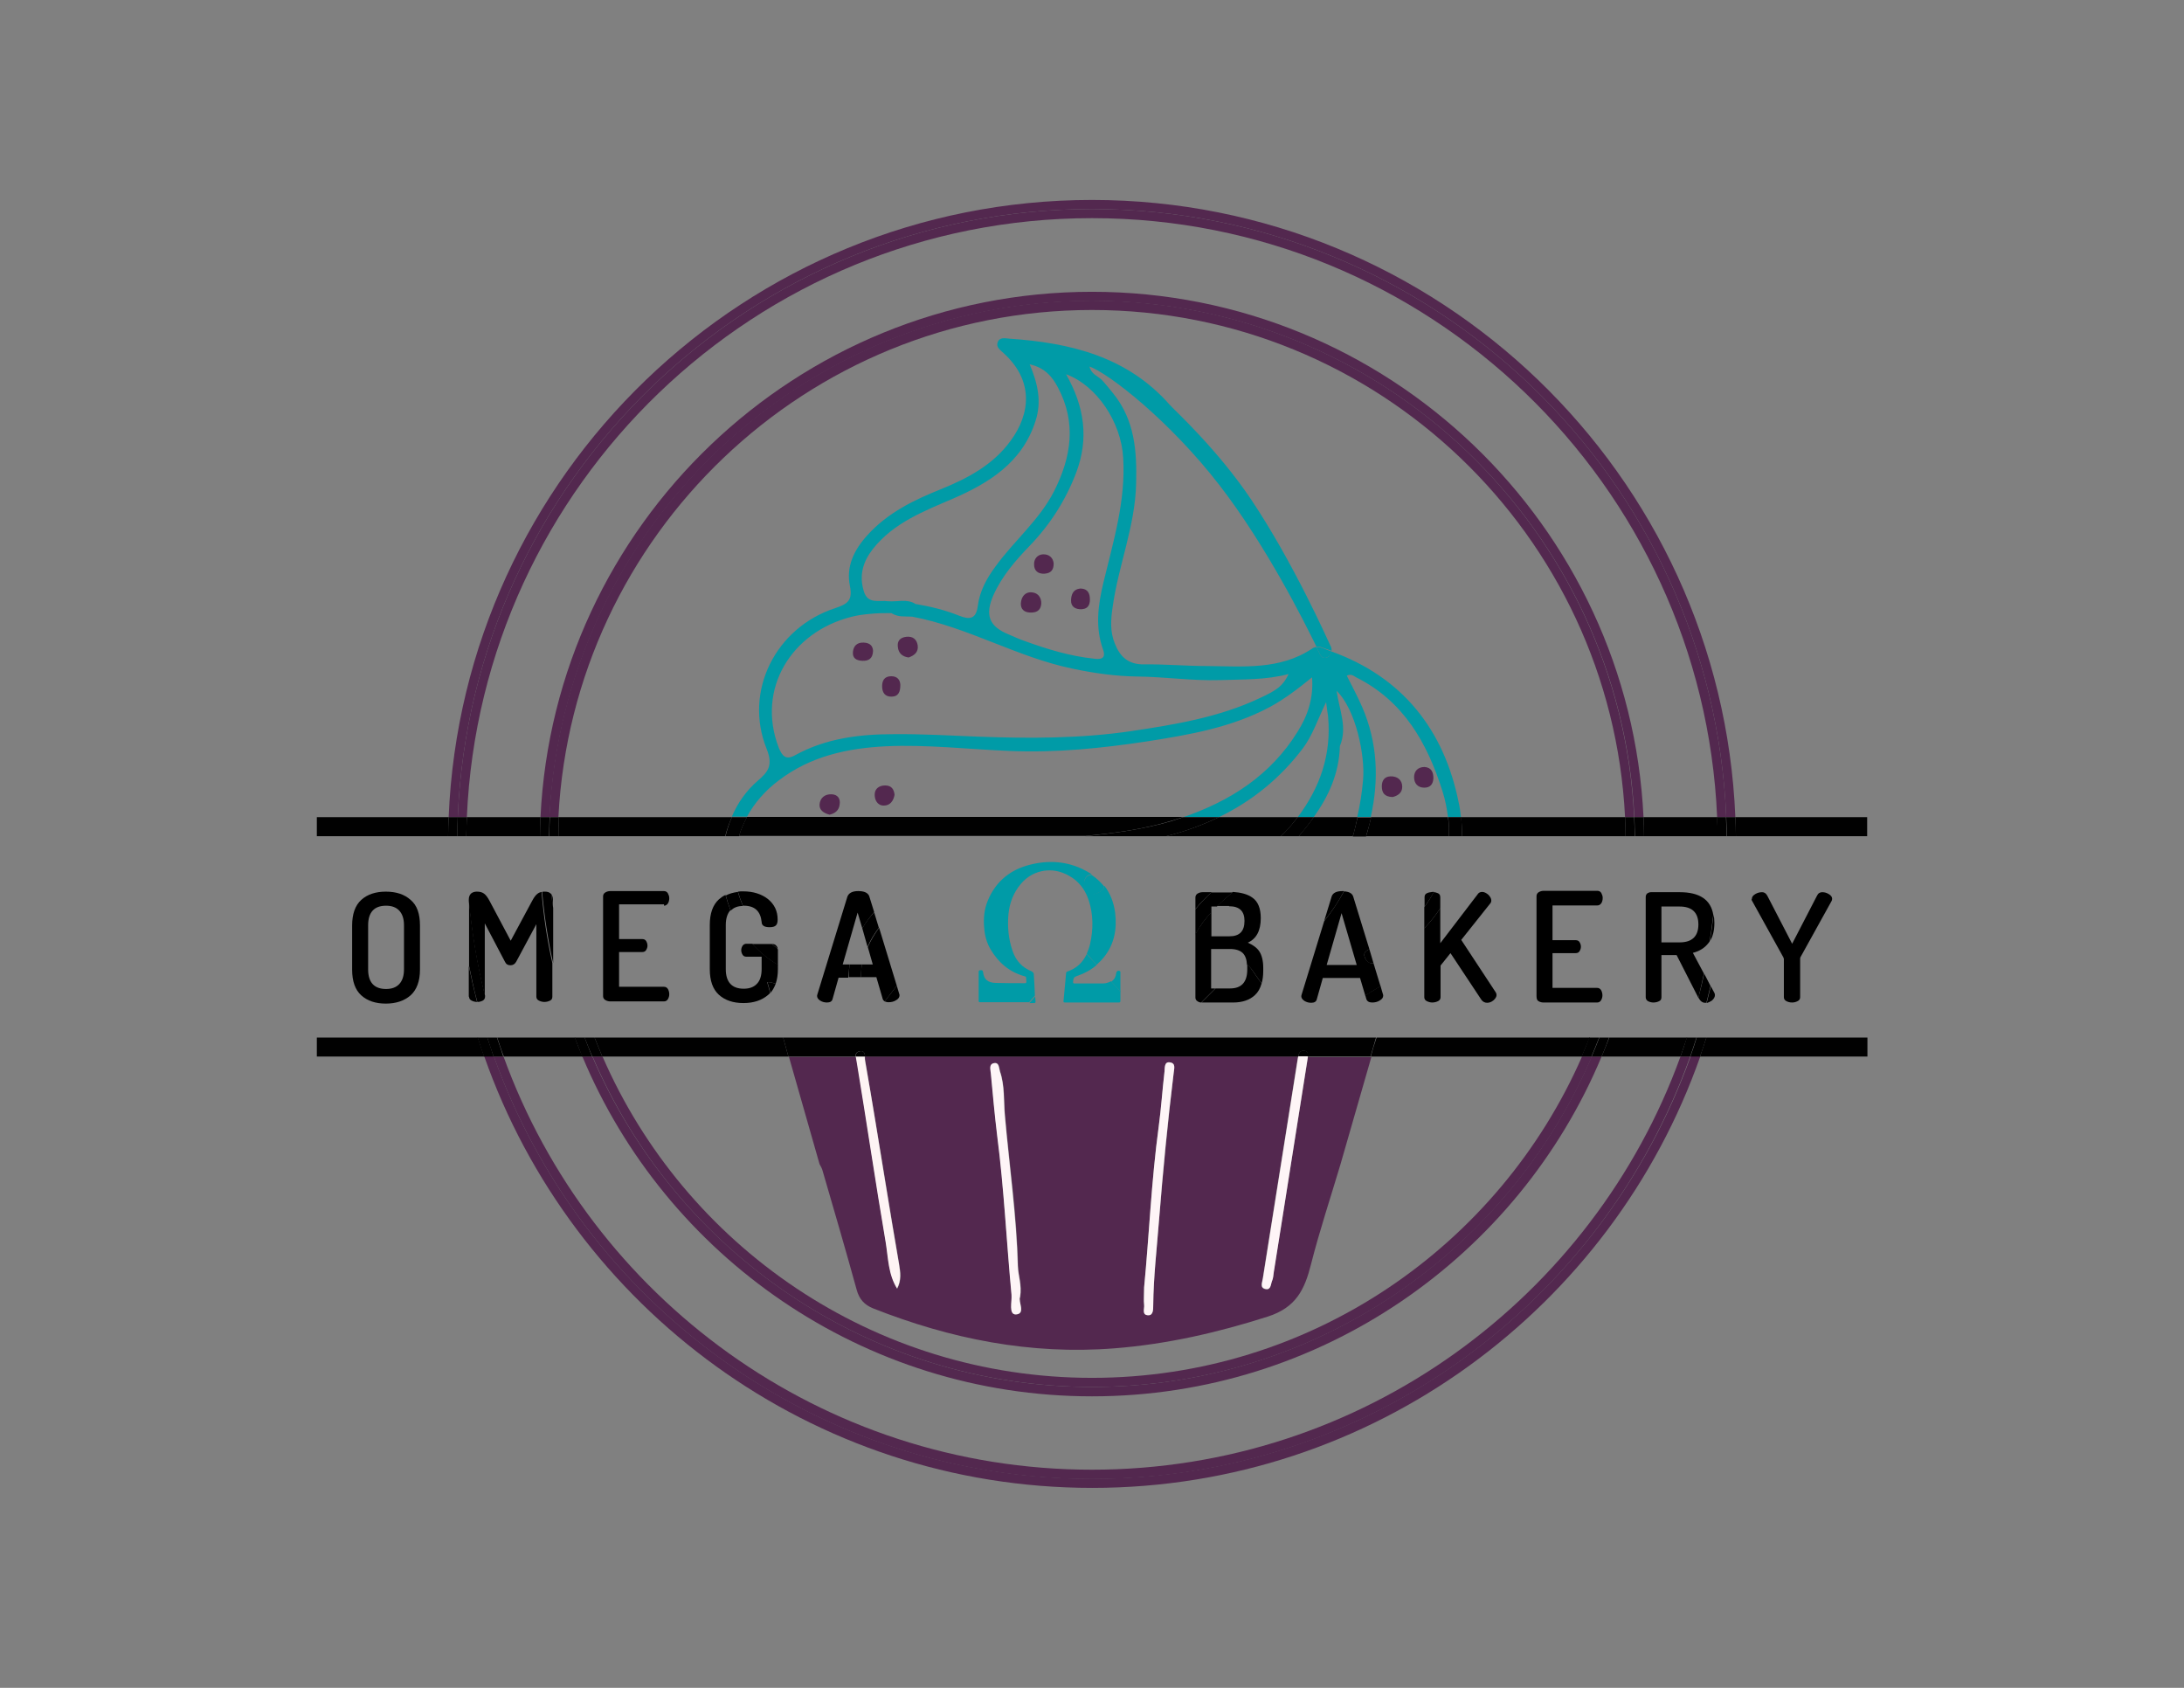 <?xml version="1.0" encoding="utf-8"?>
<!-- Generator: Adobe Illustrator 26.0.0, SVG Export Plug-In . SVG Version: 6.00 Build 0)  -->
<svg version="1.1" id="Layer_1" xmlns="http://www.w3.org/2000/svg" xmlns:xlink="http://www.w3.org/1999/xlink" x="0px" y="0px"
	 viewBox="0 0 792 612" style="enable-background:new 0 0 792 612;" xml:space="preserve">
<rect x="0" y="0" width="792" height="612" fill="#808080" stroke="none"/>
<style type="text/css">
	.st0{clip-path:url(#SVGID_00000169542798199816321310000006005517186883939223_);fill:#53284F;}
	.st1{clip-path:url(#SVGID_00000169542798199816321310000006005517186883939223_);fill:#009BA7;}
	.st2{clip-path:url(#SVGID_00000169542798199816321310000006005517186883939223_);fill:#FEF5F7;}
	.st3{clip-path:url(#SVGID_00000169542798199816321310000006005517186883939223_);fill:#FEF4F4;}
	.st4{clip-path:url(#SVGID_00000169542798199816321310000006005517186883939223_);fill:#010101;}
	.st5{clip-path:url(#SVGID_00000169542798199816321310000006005517186883939223_);}
</style>
<g>
	<defs>
		<rect id="SVGID_1_" width="792" height="612"/>
	</defs>
	<clipPath id="SVGID_00000127030268551406726960000003506908010323736750_">
		<use xlink:href="#SVGID_1_"  style="overflow:visible;"/>
	</clipPath>
	<path style="clip-path:url(#SVGID_00000127030268551406726960000003506908010323736750_);fill:#53284F;" d="M396,75.8
		c123.7,0,224.9,98,230,220.5h3.3C624.2,172,521.5,72.5,396,72.5S167.8,172,162.7,296.3h3.3C171.1,173.8,272.3,75.8,396,75.8"/>
	<path style="clip-path:url(#SVGID_00000127030268551406726960000003506908010323736750_);fill:#53284F;" d="M396,536.2
		c-99.9,0-185.2-64-216.9-153.2h-3.5c31.9,91,118.7,156.5,220.5,156.5s188.6-65.5,220.5-156.5h-3.5
		C581.2,472.2,495.9,536.2,396,536.2"/>
	<path style="clip-path:url(#SVGID_00000127030268551406726960000003506908010323736750_);fill:#53284F;" d="M396,532.9
		c-98.1,0-181.8-62.5-213.4-149.8h-3.5c31.8,89.2,117,153.2,216.9,153.2c99.9,0,185.2-64,216.9-153.2h-3.5
		C577.8,470.3,494.1,532.9,396,532.9"/>
	<path style="clip-path:url(#SVGID_00000127030268551406726960000003506908010323736750_);fill:#53284F;" d="M396,79.1
		c121.8,0,221.5,96.5,226.7,217.2h3.3C620.9,173.8,519.7,75.8,396,75.8s-224.9,98-230,220.5h3.3C174.5,175.7,274.2,79.1,396,79.1"/>
	<path style="clip-path:url(#SVGID_00000127030268551406726960000003506908010323736750_);fill:#53284F;" d="M396,109.1
		c105.3,0,191.6,83.1,196.7,187.2h3.3c-5.1-105.9-92.8-190.5-200-190.5s-194.9,84.6-200,190.5h3.3
		C204.4,192.2,290.7,109.1,396,109.1"/>
	<path style="clip-path:url(#SVGID_00000127030268551406726960000003506908010323736750_);fill:#53284F;" d="M396,502.9
		c-81.2,0-151.1-49.5-181.2-119.8h-3.6c30.2,72.3,101.7,123.2,184.8,123.2s154.6-50.9,184.8-123.2h-3.6
		C547.1,453.4,477.2,502.9,396,502.9"/>
	<path style="clip-path:url(#SVGID_00000127030268551406726960000003506908010323736750_);fill:#53284F;" d="M396,499.6
		c-79.4,0-147.7-48-177.5-116.5h-3.6c30,70.4,99.9,119.8,181.2,119.8s151.1-49.5,181.2-119.8h-3.6
		C543.7,451.6,475.4,499.6,396,499.6"/>
	<path style="clip-path:url(#SVGID_00000127030268551406726960000003506908010323736750_);fill:#53284F;" d="M396,112.4
		c103.5,0,188.2,81.6,193.3,183.8h3.3c-5.1-104.1-91.4-187.2-196.7-187.2c-105.3,0-191.6,83.1-196.7,187.2h3.3
		C207.8,194,292.5,112.4,396,112.4"/>
	<path style="clip-path:url(#SVGID_00000127030268551406726960000003506908010323736750_);fill:#009BA7;" d="M477.4,234.6
		c0.3,0.6,0.5,1.1,0.7,1.5c0.6,1.3,1.3,3,3.1,2.3c1.1-0.5,1.6-1.3,1.6-2.2c-0.5-0.2-0.9-0.3-1.4-0.5
		C480.2,235.2,478.8,234.5,477.4,234.6"/>
	<path style="clip-path:url(#SVGID_00000127030268551406726960000003506908010323736750_);fill:#009BA7;" d="M282.5,282.9
		c11.6-8.8,24.9-11.6,38.7-12.3c15.1-0.7,30.1,1.1,45.1,1.7c16.7,0.7,33.3-1,49.8-3.5c15.3-2.4,30.4-5,44.3-12.4
		c5.4-2.9,10.2-6.6,15.4-10.8c0.6,7.8-1.7,14.1-5.3,19.8c-9.8,15.8-24.5,25.1-41.4,30.9h12.9c11.8-5.7,22.1-13.9,30.5-25
		c3.5-4.7,5.3-10.3,8.4-16.7c0.3,2.5,0.5,3.7,0.7,5c1.3,13.8-2.8,25.8-11,36.7h5.8c5.4-7.6,9.2-15.8,9.5-25.8
		c2.8-6.7-0.2-13.1-1.2-20c7,6.7,10.4,23.6,9.6,32.3c-0.4,4.6-1.1,9.1-2.1,13.4h4.9c3-13.5,2.5-26.8-3.1-39.8
		c-1.7-3.9-3.7-7.6-5.6-11.4c1.6-0.8,2.5,0.1,3.4,0.6c17.2,8.6,25.8,23.8,31.3,41.3c1,3.1,1.6,6.3,2,9.4h4.7
		c-0.2-1.7-0.4-3.5-0.8-5.2c-5.3-26.5-20.4-45.6-46.2-54.9c-0.1,0.9-0.5,1.7-1.6,2.2c-1.8,0.7-2.5-1-3.1-2.3
		c-0.2-0.4-0.4-0.9-0.7-1.5c-0.5,0.1-1.1,0.2-1.6,0.6c-11.7,7.8-25.1,6.4-38,6.3c-7.6,0-15.2-0.7-22.8-0.6
		c-5.8,0.1-8.8-2.7-10.7-7.5c-1.8-4.3-1.5-8.8-0.8-13.4c2.1-15.1,8.2-29.3,8.5-44.8c0.3-11.6-0.5-22.8-8.2-32.4
		c-1.4-1.7-2.7-3.4-4.2-5c-1.5-1.5-3.9-2.1-4.5-4.9c7,2.5,29,19.6,47.1,43c17.1,22.1,30.9,49.8,35.2,58.6c1.4-0.2,2.7,0.6,4.1,1
		c0.5,0.2,0.9,0.3,1.4,0.5c0-0.7-0.1-1.4-0.5-2c-1-2.1-13.3-29.9-28.7-52.9c-12.2-18.2-28.2-32.8-29.4-34.2
		c-15.4-17.6-36.1-22.6-58.2-24.1c-1.5-0.1-3.6-0.7-4.3,1.3c-0.7,1.9,1.1,2.9,2.2,4c10.8,9.8,9.8,21.8,2.5,31.7
		c-6.3,8.7-15.5,13.6-25.1,17.5c-10,4-19.5,8.6-26.9,16.8c-4.9,5.4-7.7,11.4-6.3,18.3c1.1,5.4-0.9,6.6-5.3,8.1
		c-21.6,7-33.3,30.1-24.9,51c2.4,6,0.6,8.3-3.1,11.5c-4.2,3.6-7.4,8.1-9.5,13.1h5.5C273.5,291.3,277.4,286.7,282.5,282.9
		 M407.3,165.9c1,15.7-3.6,30.5-7.2,45.5c-1.9,8-3,16-0.1,24.1c1.3,3.7-1.3,3.6-3.5,3.3c-8.5-0.9-16.7-3.4-24.7-6.3
		c-2.1-0.7-4-1.6-6.1-2.5c-7.1-2.9-8.6-7.1-5.4-14.3c3.1-6.9,8-12.5,13.2-17.9c7.4-7.7,13-16.5,16.8-26.5c4.6-12.3,3-23.8-3.7-35.6
		C397.8,139.8,406.6,153.2,407.3,165.9 M316.5,199.1c7.5-9.5,18.4-13.7,29.1-18.3c13.1-5.7,25.1-13.1,29.9-28.1
		c2.3-7,0.9-13.5-2.1-20.6c5.5,1.2,8.3,4.6,10.3,8.5c6.7,12.7,4.8,25.1-1.4,37.4c-5.3,10.5-14.5,18-21.3,27.4
		c-3.2,4.3-5.7,8.9-6.4,14.2c-0.6,4.9-2.9,5.2-6.9,3.6c-5-2-10.3-3.3-15.7-4.2c-3.1-2-6.6-0.7-9.9-1c-3.3-0.5-7.5,1.3-8.9-3.8
		C311.5,208.5,313,203.6,316.5,199.1 M308.6,223.7c2.2-0.6,4.5-0.9,6.8-1.1c2.7-0.3,5.4-0.3,7.8-0.3c2.7,1.6,4.7,1.1,7.6,1.3
		c20.3,3.8,38.2,14.8,58.4,18.9c7.6,1.6,15.4,2.7,23.2,2.8c10,0.1,19.9,1.6,29.9,1.3c8.3-0.3,16.7,0,25-2.2c-2,4.2-4.1,5.8-10.4,8.7
		c-14.8,7-30.7,9.6-46.7,12c-18.4,2.7-36.9,2.7-55.5,2c-10.2-0.4-20.3-1-30.5-0.9c-12.5,0-24.7,1.5-35.8,7.6c-3.5,2-4.8,0.2-6-2.7
		C274.2,249.8,287,229.2,308.6,223.7"/>
	<path style="clip-path:url(#SVGID_00000127030268551406726960000003506908010323736750_);fill:#53284F;" d="M474.2,383.9
		c-1.7,10.7-3.4,21.4-5.1,32.2c-2.4,15.2-4.8,30.4-7.3,45.5c-0.1,0.9-0.1,1.9-0.5,2.7c-0.5,1.2-0.3,3.5-2.3,3.2
		c-2.4-0.4-1.3-2.4-1.1-4c4.2-26.4,8.4-52.9,12.6-79.3c0.1-0.3,0.1-0.7,0.2-1.1H313.7c0,0.6,0,1.2,0.1,1.6
		c2.5,14.6,4.9,29.2,7.3,43.8c1.6,10,3.3,19.9,5,29.9c0.5,3,0.9,5.9-0.7,8.9c-3.2-5.2-3.2-11.1-4.1-16.6
		c-3.7-21.7-6.9-43.5-10.4-65.2c-0.1-0.7-0.4-1.6-0.4-2.3h-24.4c3.7,13,7.4,26,11.1,38.9c0.4,0.8,0.9,1.5,1.1,2.4
		c4.2,14.4,8.4,28.8,12.4,43.3c0.9,3.2,2.7,5.3,5.9,6.6c28.1,11.1,57.1,16.9,87.5,14.5c19.1-1.5,37.4-5.7,55.6-11.5
		c10.3-3.3,13.4-9.8,15.7-18.9c3.1-12.2,7.1-24.2,10.7-36.3c3.7-13,7.5-25.9,11.2-38.9h-22.8C474.3,383.3,474.2,383.6,474.2,383.9
		 M368.5,476.6c-2.8,0.1-1.4-4.5-1.6-7.1c-1.9-19.2-2.8-38.5-5.2-57.7c-1-7.5-1.6-15.1-2.3-22.6c-0.1-1.3-0.8-3.3,1.1-3.7
		c2-0.4,1.8,1.7,2.2,3c1.8,5.2,1.3,10.8,1.8,16.1c1.6,18.2,4.3,36.2,4.7,54.5c0.1,3.4,1.5,6.7,0.8,11.2
		C369.1,471.8,372.1,476.4,368.5,476.6 M425.6,389.2c-2.1,17.7-3.8,35.5-5.3,53.3c-0.8,10.3-2,20.5-2.1,30.8c0,1.5,0,3.5-1.7,3.6
		c-2.6,0-1.4-2.4-1.6-3.8c-0.2-1.6,0-3.3,0-6.3c1.8-18.5,2.6-38.6,5.3-58.4c0.9-6.6,1.4-13.3,2.1-19.9c0.2-1.3-0.1-3.5,1.9-3.3
		C426.6,385.5,425.7,387.7,425.6,389.2"/>
	<path style="clip-path:url(#SVGID_00000127030268551406726960000003506908010323736750_);fill:#FEF5F7;" d="M424.2,385.2
		c-2-0.3-1.8,2-1.9,3.3c-0.8,6.6-1.2,13.3-2.1,19.9c-2.7,19.9-3.5,39.9-5.3,58.4c0,3.1-0.2,4.7,0,6.3c0.2,1.4-1,3.8,1.6,3.8
		c1.7,0,1.7-2.1,1.7-3.6c0.1-10.3,1.3-20.5,2.1-30.8c1.4-17.8,3.1-35.6,5.3-53.3C425.7,387.7,426.6,385.5,424.2,385.2"/>
	<path style="clip-path:url(#SVGID_00000127030268551406726960000003506908010323736750_);fill:#FEF5F7;" d="M369.9,470.3
		c0.7-4.4-0.7-7.7-0.8-11.2c-0.5-18.3-3.1-36.3-4.7-54.5c-0.5-5.3,0-10.9-1.8-16.1c-0.4-1.3-0.3-3.4-2.2-3c-1.9,0.4-1.2,2.4-1.1,3.7
		c0.7,7.5,1.4,15.1,2.3,22.6c2.5,19.2,3.4,38.5,5.2,57.7c0.2,2.5-1.1,7.2,1.6,7.1C372.1,476.4,369.1,471.8,369.9,470.3"/>
	<path style="clip-path:url(#SVGID_00000127030268551406726960000003506908010323736750_);fill:#FEF5F7;" d="M458,463.4
		c-0.2,1.6-1.3,3.6,1.1,4c1.9,0.3,1.7-2,2.3-3.2c0.3-0.8,0.4-1.8,0.5-2.7c2.4-15.2,4.8-30.4,7.2-45.5c1.7-10.7,3.4-21.4,5.1-32.2
		c0-0.3,0.1-0.6,0.1-0.8h-3.5c-0.1,0.3-0.1,0.7-0.2,1.1C466.4,410.6,462.2,437,458,463.4"/>
	<path style="clip-path:url(#SVGID_00000127030268551406726960000003506908010323736750_);fill:#FEF4F4;" d="M321.2,450.6
		c0.9,5.6,0.9,11.5,4.1,16.6c1.6-3,1.2-5.9,0.7-8.9c-1.7-10-3.4-19.9-5-29.9c-2.4-14.6-4.7-29.2-7.3-43.8c-0.1-0.4-0.1-1-0.1-1.6
		h-3.3c0.1,0.7,0.3,1.6,0.4,2.3C314.3,407.1,317.5,428.9,321.2,450.6"/>
	<path style="clip-path:url(#SVGID_00000127030268551406726960000003506908010323736750_);fill:#53284F;" d="M504.2,281.5
		c-2.2,0.1-3.1,1.6-3.1,3.6c0,2.3,0.9,3.8,3.9,3.9c1.7-0.4,3.5-1.4,3.5-3.7C508.5,282.8,506.7,281.4,504.2,281.5"/>
	<path style="clip-path:url(#SVGID_00000127030268551406726960000003506908010323736750_);fill:#53284F;" d="M301.6,288
		c-2.5-0.1-4.2,1.3-4.4,3.7c-0.1,2,1.4,3.1,3.6,3.7c1.9-0.4,3.5-1.5,3.7-3.8C304.8,289.6,303.8,288.1,301.6,288"/>
	<path style="clip-path:url(#SVGID_00000127030268551406726960000003506908010323736750_);fill:#53284F;" d="M516.6,278.1
		c-2.5,0-3.8,1.6-3.8,3.7c0,2.1,1.2,3.8,3.7,3.8c2.2,0,3.2-1.3,3.3-3.4C519.8,280,519.1,278.3,516.6,278.1"/>
	<path style="clip-path:url(#SVGID_00000127030268551406726960000003506908010323736750_);fill:#53284F;" d="M321,284.8
		c-2.1,0-3.7,1.1-3.8,3.1c-0.1,2,0.9,4.2,3.3,4.2c2.3,0,3.5-1.7,3.9-3.9C324.2,286.2,323.3,284.8,321,284.8"/>
	<path style="clip-path:url(#SVGID_00000127030268551406726960000003506908010323736750_);fill:#53284F;" d="M329.5,238.4
		c2-0.7,3.6-1.9,3.3-4.3c-0.3-2.2-1.7-3.5-4.2-3.2c-2.2,0.3-3.3,1.5-3,3.7C325.8,236.8,327.2,238.1,329.5,238.4"/>
	<path style="clip-path:url(#SVGID_00000127030268551406726960000003506908010323736750_);fill:#53284F;" d="M323.2,252.6
		c2.6,0,3.3-1.7,3.3-4.3c-0.1-1.7-1-3.1-3.3-3.1c-2.6,0-3.4,1.7-3.3,4C320,251.2,321,252.6,323.2,252.6"/>
	<path style="clip-path:url(#SVGID_00000127030268551406726960000003506908010323736750_);fill:#53284F;" d="M312.7,239.6
		c2.3,0.1,3.8-0.8,3.9-3.6c-0.1-1.9-1.2-2.9-3.4-3c-2.5-0.1-3.7,1.3-3.9,3.4C309.1,238.8,310.7,239.5,312.7,239.6"/>
	<path style="clip-path:url(#SVGID_00000127030268551406726960000003506908010323736750_);fill:#53284F;" d="M374.3,214.8
		c-2.5-0.3-3.9,1.5-4.1,3.9c-0.1,2.2,1.2,3.3,3.3,3.4c2.2,0.1,3.9-0.6,4.1-3.2C377.7,216.8,376.5,215,374.3,214.8"/>
	<path style="clip-path:url(#SVGID_00000127030268551406726960000003506908010323736750_);fill:#53284F;" d="M388.4,217.6
		c-0.1,2.5,1.7,3.4,3.9,3.3c2.6-0.2,3.1-2.1,2.9-4.3c-0.2-2.2-1.4-3.2-3.5-3.2C389.1,213.7,388.5,215.6,388.4,217.6"/>
	<path style="clip-path:url(#SVGID_00000127030268551406726960000003506908010323736750_);fill:#53284F;" d="M378.2,201
		c-2,0.1-3.3,1.7-3.2,3.7c0,2.3,1.5,3.5,3.9,3.3c2.2-0.2,3.2-1.3,3.2-3.7C381.9,202.2,380.4,200.9,378.2,201"/>
	<path style="clip-path:url(#SVGID_00000127030268551406726960000003506908010323736750_);fill:#010101;" d="M616.5,383.1h60.7v-6.9
		h-58.4C618,378.5,617.3,380.8,616.5,383.1"/>
	<path style="clip-path:url(#SVGID_00000127030268551406726960000003506908010323736750_);fill:#010101;" d="M677.1,303.2v-6.9
		h-47.8c0.1,2.3,0.2,4.6,0.2,6.9H677.1z"/>
	<path style="clip-path:url(#SVGID_00000127030268551406726960000003506908010323736750_);fill:#010101;" d="M114.9,376.2v6.9h60.7
		c-0.8-2.3-1.6-4.6-2.3-6.9H114.9z"/>
	<path style="clip-path:url(#SVGID_00000127030268551406726960000003506908010323736750_);fill:#010101;" d="M162.7,296.3h-47.8v6.9
		h47.6C162.5,300.9,162.6,298.6,162.7,296.3"/>
	<path style="clip-path:url(#SVGID_00000127030268551406726960000003506908010323736750_);fill:#010101;" d="M196,296.3h-26.7
		c-0.1,2.3-0.2,4.6-0.2,6.9h26.7C195.8,300.9,195.9,298.6,196,296.3"/>
	<path style="clip-path:url(#SVGID_00000127030268551406726960000003506908010323736750_);fill:#010101;" d="M596.2,303.2h26.7
		c0-2.3-0.1-4.6-0.2-6.9H596C596.1,298.6,596.2,300.9,596.2,303.2"/>
	<path style="clip-path:url(#SVGID_00000127030268551406726960000003506908010323736750_);fill:#010101;" d="M580.8,383.1h28.6
		c0.8-2.3,1.6-4.6,2.4-6.9h-28.2C582.7,378.5,581.8,380.8,580.8,383.1"/>
	<path style="clip-path:url(#SVGID_00000127030268551406726960000003506908010323736750_);fill:#010101;" d="M208.5,376.2h-28.2
		c0.8,2.3,1.5,4.6,2.4,6.9h28.6C210.2,380.8,209.3,378.5,208.5,376.2"/>
	<path style="clip-path:url(#SVGID_00000127030268551406726960000003506908010323736750_);fill:#010101;" d="M615.3,376.2
		c-0.7,2.3-1.5,4.6-2.3,6.9h3.5c0.8-2.3,1.6-4.6,2.3-6.9H615.3z"/>
	<path style="clip-path:url(#SVGID_00000127030268551406726960000003506908010323736750_);fill:#010101;" d="M626.2,303.2h3.3
		c0-2.3-0.1-4.6-0.2-6.9H626C626.1,298.6,626.2,300.9,626.2,303.2"/>
	<path style="clip-path:url(#SVGID_00000127030268551406726960000003506908010323736750_);fill:#010101;" d="M176.7,376.2h-3.5
		c0.7,2.3,1.5,4.6,2.3,6.9h3.5C178.3,380.8,177.5,378.5,176.7,376.2"/>
	<path style="clip-path:url(#SVGID_00000127030268551406726960000003506908010323736750_);fill:#010101;" d="M165.8,303.2
		c0-2.3,0.1-4.6,0.2-6.9h-3.3c-0.1,2.3-0.2,4.6-0.2,6.9H165.8z"/>
	<path style="clip-path:url(#SVGID_00000127030268551406726960000003506908010323736750_);fill:#010101;" d="M609.4,383.1h3.5
		c0.8-2.3,1.6-4.6,2.3-6.9h-3.5C611,378.5,610.2,380.8,609.4,383.1"/>
	<path style="clip-path:url(#SVGID_00000127030268551406726960000003506908010323736750_);fill:#010101;" d="M180.2,376.2h-3.5
		c0.7,2.3,1.5,4.6,2.3,6.9h3.5C181.8,380.8,181,378.5,180.2,376.2"/>
	<path style="clip-path:url(#SVGID_00000127030268551406726960000003506908010323736750_);fill:#010101;" d="M169.3,296.3H166
		c-0.1,2.3-0.2,4.6-0.2,6.9h3.3C169.2,300.9,169.2,298.6,169.3,296.3"/>
	<path style="clip-path:url(#SVGID_00000127030268551406726960000003506908010323736750_);fill:#010101;" d="M622.8,303.2h3.3
		c0-2.3-0.1-4.6-0.2-6.9h-3.3C622.8,298.6,622.8,300.9,622.8,303.2"/>
	<path style="clip-path:url(#SVGID_00000127030268551406726960000003506908010323736750_);fill:#010101;" d="M424.9,297.6
		c1.4-0.4,2.8-0.9,4.2-1.4H270.9c-1.2,2.2-2.2,4.5-2.9,6.9h125.6C404.1,302.1,414.7,300.7,424.9,297.6"/>
	<path style="clip-path:url(#SVGID_00000127030268551406726960000003506908010323736750_);fill:#010101;" d="M464.5,303.2
		c1.8-1.7,3.4-3.4,4.9-5.4c0.4-0.5,0.8-1,1.2-1.5h-28.6c-6,2.9-12.4,5.2-19.1,6.9H464.5z"/>
	<path style="clip-path:url(#SVGID_00000127030268551406726960000003506908010323736750_);fill:#010101;" d="M495.4,303.2h30
		c0.1-2.3,0-4.6-0.3-6.9h-27.9c-0.2,1.1-0.5,2.2-0.8,3.3C496.1,300.8,495.8,302,495.4,303.2"/>
	<path style="clip-path:url(#SVGID_00000127030268551406726960000003506908010323736750_);fill:#010101;" d="M265.4,296.3h-62.7
		c-0.1,2.3-0.2,4.6-0.2,6.9H263C263.6,300.8,264.4,298.5,265.4,296.3"/>
	<path style="clip-path:url(#SVGID_00000127030268551406726960000003506908010323736750_);fill:#010101;" d="M497.1,383.1h76.5
		c1-2.3,1.9-4.6,2.9-6.9h-77.3C498.4,378.5,497.7,380.8,497.1,383.1"/>
	<path style="clip-path:url(#SVGID_00000127030268551406726960000003506908010323736750_);fill:#010101;" d="M284,376.2h-68.4
		c0.9,2.3,1.9,4.6,2.8,6.9h67.5C285.3,380.8,284.6,378.5,284,376.2"/>
	<path style="clip-path:url(#SVGID_00000127030268551406726960000003506908010323736750_);fill:#010101;" d="M530.2,303.2h59.3
		c0-2.3-0.1-4.6-0.2-6.9h-59.5C530.1,298.6,530.2,300.9,530.2,303.2"/>
	<path style="clip-path:url(#SVGID_00000127030268551406726960000003506908010323736750_);fill:#010101;" d="M490.6,303.2
		c0.7-2.3,1.2-4.6,1.7-6.9h-15.9c-1.7,2.4-3.5,4.6-5.4,6.9H490.6z"/>
	<path style="clip-path:url(#SVGID_00000127030268551406726960000003506908010323736750_);fill:#010101;" d="M577.2,383.1h3.6
		c1-2.3,1.9-4.6,2.7-6.9H580C579.1,378.5,578.2,380.8,577.2,383.1"/>
	<path style="clip-path:url(#SVGID_00000127030268551406726960000003506908010323736750_);fill:#010101;" d="M199.3,296.3H196
		c-0.1,2.3-0.2,4.6-0.2,6.9h3.3C199.2,300.9,199.2,298.6,199.3,296.3"/>
	<path style="clip-path:url(#SVGID_00000127030268551406726960000003506908010323736750_);fill:#010101;" d="M212,376.2h-3.6
		c0.9,2.3,1.8,4.6,2.7,6.9h3.6C213.8,380.8,212.9,378.5,212,376.2"/>
	<path style="clip-path:url(#SVGID_00000127030268551406726960000003506908010323736750_);fill:#010101;" d="M592.9,303.2h3.3
		c0-2.3-0.1-4.6-0.2-6.9h-3.3C592.8,298.6,592.8,300.9,592.9,303.2"/>
	<path style="clip-path:url(#SVGID_00000127030268551406726960000003506908010323736750_);fill:#010101;" d="M215.6,376.2H212
		c0.9,2.3,1.8,4.6,2.8,6.9h3.6C217.5,380.8,216.5,378.5,215.6,376.2"/>
	<path style="clip-path:url(#SVGID_00000127030268551406726960000003506908010323736750_);fill:#010101;" d="M589.3,296.3
		c0.1,2.3,0.2,4.6,0.2,6.9h3.3c0-2.3-0.1-4.6-0.2-6.9H589.3z"/>
	<path style="clip-path:url(#SVGID_00000127030268551406726960000003506908010323736750_);fill:#010101;" d="M573.5,383.1h3.6
		c1-2.3,1.9-4.6,2.8-6.9h-3.6C575.5,378.5,574.5,380.8,573.5,383.1"/>
	<path style="clip-path:url(#SVGID_00000127030268551406726960000003506908010323736750_);fill:#010101;" d="M202.7,296.3h-3.3
		c-0.1,2.3-0.2,4.6-0.2,6.9h3.3C202.5,300.9,202.6,298.6,202.7,296.3"/>
	<path style="clip-path:url(#SVGID_00000127030268551406726960000003506908010323736750_);fill:#010101;" d="M268,303.2
		c0.7-2.4,1.7-4.7,2.9-6.9h-5.5c-1,2.2-1.7,4.5-2.3,6.9H268z"/>
	<path style="clip-path:url(#SVGID_00000127030268551406726960000003506908010323736750_);fill:#010101;" d="M525.4,303.2h4.8
		c0-2.3-0.1-4.6-0.3-6.9h-4.7C525.4,298.6,525.5,300.9,525.4,303.2"/>
	<path style="clip-path:url(#SVGID_00000127030268551406726960000003506908010323736750_);fill:#010101;" d="M495.4,303.2
		c0.3-1.2,0.7-2.4,1-3.5c0.3-1.1,0.6-2.2,0.8-3.3h-4.9c-0.5,2.3-1.1,4.6-1.7,6.9H495.4z"/>
	<path style="clip-path:url(#SVGID_00000127030268551406726960000003506908010323736750_);fill:#010101;" d="M393.5,303.2h29.4
		c6.8-1.7,13.1-4,19.1-6.9h-12.9c-1.4,0.5-2.8,0.9-4.2,1.4C414.7,300.7,404.1,302.1,393.5,303.2"/>
	<path style="clip-path:url(#SVGID_00000127030268551406726960000003506908010323736750_);fill:#010101;" d="M464.5,303.2h6.5
		c1.9-2.2,3.8-4.5,5.4-6.9h-5.8c-0.4,0.5-0.8,1-1.2,1.5C467.9,299.7,466.3,301.5,464.5,303.2"/>
	<path style="clip-path:url(#SVGID_00000127030268551406726960000003506908010323736750_);fill:#010101;" d="M285.9,383.1h24.4
		c-0.1-0.9,0.2-1.6,1.3-1.9c1.7-0.4,2,0.7,2.1,1.9h157.1c0.2-1.1,0.6-2.2,2-2.1c1.4,0,1.5,1.1,1.4,2.1h22.8c0.7-2.3,1.3-4.6,2-6.9
		H284C284.6,378.5,285.3,380.8,285.9,383.1"/>
	<path style="clip-path:url(#SVGID_00000127030268551406726960000003506908010323736750_);fill:#010101;" d="M472.8,380.9
		c-1.4,0-1.8,1-2,2.1h3.5C474.4,382,474.3,381,472.8,380.9"/>
	<path style="clip-path:url(#SVGID_00000127030268551406726960000003506908010323736750_);fill:#010101;" d="M311.7,381.2
		c-1.1,0.3-1.4,1-1.3,1.9h3.3C313.6,381.9,313.3,380.8,311.7,381.2"/>
	<path style="clip-path:url(#SVGID_00000127030268551406726960000003506908010323736750_);fill:#009BA7;" d="M406.3,358.7
		c0-2,0-3.9,0-5.9c0-0.2,0.1-0.5-0.2-0.7c-0.6-0.3-1.2,0-1.3,0.7c-0.2,1.5-0.8,2.5-1.8,3.1c1.1,1.3,2.3,2.6,3.4,3.8
		C406.3,359.4,406.3,359,406.3,358.7"/>
	<path style="clip-path:url(#SVGID_00000127030268551406726960000003506908010323736750_);fill:#009BA7;" d="M374.9,353.4
		c0-0.6-0.3-0.9-0.8-1.2c-3.4-1.4-5.7-3.8-6.9-7.4c-1.5-4.3-1.9-8.7-1.5-13.3c0.4-4.1,1.8-7.8,4.5-11c4.1-4.9,10.4-6,15.5-3.9
		c4.5,1.8,7.6,5.2,9.1,9.8c1.7,5.2,1.7,10.6,0.5,15.9c-0.3,1.3-0.7,2.4-1.2,3.5c0.4,0.5,0.9,1,1.5,1.7c0.7,0.8,1.4,1.6,2.1,2.3
		c0.9-0.8,1.8-1.7,2.6-2.7c3.8-4.7,4.8-10.2,4.1-16.1c-0.5-3.8-1.8-7.1-3.9-9.8c-0.2,1.9-2.2,2.4-3.8,3c-2.2-0.5-3.5-1.8-3.5-4.1
		c0-1.8,1-2.9,2.7-3.1c-1.1-0.7-2.3-1.4-3.6-2c-6.5-3-13.3-3.1-20.1-1.1c-6.6,2-11.4,6.3-14,12.7c-1.3,3.1-1.6,6.4-1.3,9.8
		c0.2,2.8,0.9,5.4,2.3,7.8c2.9,4.9,6.9,8.3,12.4,9.8c0.3,0.1,0.5,0.1,0.5,0.5c0,0.5,0.1,0.9,0.1,1.4c0,0.4-0.1,0.6-0.5,0.6
		c-3.6,0-7.1,0-10.7-0.1c-2.8-0.1-4.2-1.3-4.5-3.9c-0.1-0.8-0.5-0.7-1-0.7c-0.6,0-0.6,0.4-0.6,0.8c0,3.3,0,6.6,0,9.9
		c0,0.9,0,0.9,0.9,0.9c3.1,0,6.3,0,9.4,0c2.7,0,5.3,0,8,0c0.7-0.8,1.4-1.6,2.1-2.4C375.2,358.7,375.1,356,374.9,353.4"/>
	<path style="clip-path:url(#SVGID_00000127030268551406726960000003506908010323736750_);fill:#009BA7;" d="M394.1,345.9
		c-1.4,3-3.6,5.2-7.1,6.4c-0.3,0.1-0.4,0.3-0.4,0.6c-0.1,1.1-0.2,2.2-0.3,3.3c-0.2,2.1-0.4,4.3-0.6,6.4c-0.1,0.8-0.1,0.9,0.8,0.9
		c3.1,0,6.1,0,9.2,0c3.2,0,6.3,0,9.5,0c1.1,0,1.1,0,1.1-1.1c0-0.9,0-1.9,0-2.8c-1.1-1.3-2.3-2.6-3.4-3.8c-0.5,0.3-1.1,0.5-1.9,0.7
		c-0.6,0.1-1.3,0.1-1.9,0.1c-3,0-5.9,0-8.9,0c-1.2,0-1.1,0-1-1.2c0.1-0.9,0.5-1.2,1.3-1.5c2.7-0.9,5.1-2.2,7.2-4
		c-0.7-0.8-1.4-1.6-2.1-2.3C395,347,394.5,346.4,394.1,345.9"/>
	<path style="clip-path:url(#SVGID_00000127030268551406726960000003506908010323736750_);fill:#009BA7;" d="M375.5,362.8
		c0-0.5-0.1-1-0.1-1.5c-0.7,0.8-1.4,1.6-2.1,2.4c0.5,0,1,0,1.5,0C375.5,363.7,375.6,363.6,375.5,362.8"/>
	<path style="clip-path:url(#SVGID_00000127030268551406726960000003506908010323736750_);fill:#009BA7;" d="M393.1,320.3
		c0,2.3,1.2,3.7,3.5,4.1c1.7-0.7,3.6-1.2,3.8-3c-1.3-1.6-2.8-3-4.6-4.2C394.1,317.4,393.2,318.5,393.1,320.3"/>
	<path style="clip-path:url(#SVGID_00000127030268551406726960000003506908010323736750_);" d="M439.4,323.5h-3.3
		c-0.7,0-1.3,0.2-1.8,0.5c-0.5,0.3-0.8,0.8-0.8,1.4v4.2C435.3,327.4,437.3,325.4,439.4,323.5"/>
	<path style="clip-path:url(#SVGID_00000127030268551406726960000003506908010323736750_);" d="M445.7,328.6c3.8,0,5.6,1.8,5.6,5.3
		c0,3.8-1.8,5.6-5.5,5.6h-6.5v-8.8c-2.2,2.4-4.2,5-5.8,8v23c0,0.5,0.2,1,0.7,1.3c0.4,0.3,0.9,0.5,1.4,0.5c1.7-1.7,3.4-3.4,5.1-5.1
		h-1.5v-14.3h6.9c2,0,3.6,0.5,4.6,1.5c0.9,0.9,1.4,2.3,1.5,4.2c0.6,0.4,1.3,1.1,2,2.1c1.1,1.6,2.2,3.1,3.3,4.7
		c0.4-1.3,0.6-2.8,0.6-4.6v-1c0-2.6-0.5-4.6-1.4-6c-0.9-1.4-2.4-2.4-4.2-3.2c3.1-1.4,4.7-4.3,4.7-8.9c0-3.5-1-6-3-7.4
		c-1.8-1.3-4.2-1.9-7.1-2.1c-2,1.7-3.9,3.3-5.7,5.1H445.7z"/>
	<path style="clip-path:url(#SVGID_00000127030268551406726960000003506908010323736750_);" d="M439.4,323.5c-2.1,1.9-4.1,4-5.9,6.2
		v9.1c1.6-3,3.5-5.6,5.8-8v-2.1h2c1.8-1.8,3.7-3.5,5.7-5.1c-0.3,0-0.6,0-0.9,0H439.4z"/>
	<path style="clip-path:url(#SVGID_00000127030268551406726960000003506908010323736750_);" d="M452.3,349.8c0,0.3,0,0.6,0,0.9v0.9
		c0,4.5-2.1,6.8-6.2,6.8h-5.3c-1.7,1.7-3.4,3.4-5.1,5.1c0.1,0,0.3,0,0.4,0h11.1c3.3,0,6-0.9,7.9-2.7c1.1-1,1.9-2.4,2.4-4.2
		c-1.1-1.5-2.2-3.1-3.3-4.7C453.5,350.9,452.9,350.2,452.3,349.8"/>
	<path style="clip-path:url(#SVGID_00000127030268551406726960000003506908010323736750_);" d="M495.2,347.7c-1.1-2-0.1-2.9,1.4-3.5
		l-5.9-19.2c-0.4-1.1-1.5-1.7-3.3-1.8c-2.1,3.8-4.4,7.3-7.2,10.8l-8.2,26.7c0,0.1-0.1,0.3-0.1,0.5c0,0.7,0.4,1.2,1.1,1.7
		c0.8,0.5,1.6,0.7,2.5,0.7c1.1,0,1.8-0.4,2-1.2l2.2-7.8h13.5l1.9,6.4c1.7-1.1,3.5-2.1,5.2-3.2c0.1-0.1,0.2-0.2,0.3-0.3l-2.5-8.2
		C497,349.4,496,349,495.2,347.7 M481.1,349.9l5.4-18.8l5.5,18.8H481.1z"/>
	<path style="clip-path:url(#SVGID_00000127030268551406726960000003506908010323736750_);" d="M482.9,325.1l-2.7,8.8
		c2.8-3.4,5.2-7,7.2-10.8c-0.2,0-0.4,0-0.6,0C484.6,323.1,483.3,323.8,482.9,325.1"/>
	<path style="clip-path:url(#SVGID_00000127030268551406726960000003506908010323736750_);" d="M495.2,347.7
		c0.7,1.4,1.8,1.7,2.9,1.6l-1.5-5.1C495.1,344.8,494.1,345.7,495.2,347.7"/>
	<path style="clip-path:url(#SVGID_00000127030268551406726960000003506908010323736750_);" d="M495.1,360.9l0.4,1.4
		c0.3,0.8,1,1.2,2.1,1.2c1,0,1.9-0.2,2.7-0.7c0.9-0.5,1.3-1.1,1.3-1.8c0-0.1,0-0.3-0.1-0.5l-0.9-3.1c-0.1,0.1-0.2,0.2-0.3,0.3
		C498.6,358.8,496.9,359.8,495.1,360.9"/>
	<path style="clip-path:url(#SVGID_00000127030268551406726960000003506908010323736750_);" d="M516.5,361.6c0,0.6,0.3,1.1,0.9,1.4
		c0.6,0.3,1.3,0.5,2,0.5c0.8,0,1.5-0.2,2.1-0.5c0.6-0.3,0.9-0.8,0.9-1.4v-11.5l3.6-4.5l11.2,16.9c0.5,0.7,1.2,1.1,2.1,1.1
		c0.8,0,1.6-0.3,2.3-0.9c0.7-0.6,1.1-1.3,1.1-1.9c0-0.4-0.1-0.7-0.3-1l-12.5-19l10.5-13.2c0.3-0.3,0.4-0.7,0.4-1.1
		c0-0.7-0.4-1.4-1.1-2.1c-0.7-0.6-1.5-1-2.2-1c-0.7,0-1.3,0.3-1.6,0.8L522.3,342v-12.7c-1.7,2.6-3.6,5-5.8,7.3V361.6z"/>
	<path style="clip-path:url(#SVGID_00000127030268551406726960000003506908010323736750_);" d="M517.4,323.9
		c-0.6,0.3-0.8,0.8-0.8,1.4v3.5c1.2-1.7,2.4-3.5,3.4-5.4c-0.1,0-0.3,0-0.5,0C518.6,323.5,518,323.6,517.4,323.9"/>
	<path style="clip-path:url(#SVGID_00000127030268551406726960000003506908010323736750_);" d="M521.5,323.9c-0.5-0.2-1-0.4-1.6-0.4
		c-1,1.9-2.1,3.7-3.4,5.4v7.7c2.2-2.3,4.1-4.7,5.8-7.3v-3.9C522.3,324.7,522.1,324.2,521.5,323.9"/>
	<path style="clip-path:url(#SVGID_00000127030268551406726960000003506908010323736750_);" d="M557.9,363c0.5,0.3,1.1,0.5,1.8,0.5
		h19.5c0.6,0,1.1-0.3,1.4-0.8c0.3-0.5,0.5-1.1,0.5-1.8c0-0.7-0.2-1.4-0.5-1.9c-0.3-0.5-0.8-0.8-1.4-0.8H563v-12.6h8.4
		c0.6,0,1.1-0.2,1.4-0.7c0.3-0.5,0.5-1,0.5-1.6c0-0.7-0.2-1.2-0.5-1.7c-0.3-0.5-0.8-0.7-1.4-0.7H563v-12.6h16.3c0.6,0,1-0.3,1.4-0.8
		c0.3-0.5,0.5-1.1,0.5-1.9c0-0.7-0.2-1.2-0.5-1.8c-0.3-0.5-0.8-0.8-1.4-0.8h-19.5c-0.7,0-1.3,0.2-1.8,0.5c-0.5,0.3-0.8,0.8-0.8,1.4
		v36.2C557.2,362.2,557.4,362.7,557.9,363"/>
	<path style="clip-path:url(#SVGID_00000127030268551406726960000003506908010323736750_);" d="M609.1,323.5h-10.4
		c-0.5,0-1,0.2-1.4,0.5c-0.4,0.4-0.5,0.8-0.5,1.3v36.3c0,0.6,0.3,1.1,0.8,1.4c0.6,0.3,1.2,0.5,2,0.5c0.8,0,1.5-0.2,2.1-0.5
		c0.6-0.3,0.8-0.8,0.8-1.4v-15.3h5.5l7.9,15.5c0.7-2.9,1.4-5.8,2-8.8l-4-7.5c2.4-0.6,4.3-1.8,5.6-3.5c0.2-0.2,0.4-0.5,0.5-0.7
		c0.5-3.2,0.9-6.4,1.3-9.6C620.4,326.2,616.3,323.5,609.1,323.5 M609.1,341.7h-6.6v-13h6.6c4.5,0,6.8,2.2,6.8,6.5
		C615.9,339.5,613.6,341.7,609.1,341.7"/>
	<path style="clip-path:url(#SVGID_00000127030268551406726960000003506908010323736750_);" d="M620.8,362.8c0.7-0.6,1.1-1.3,1.1-2
		c0-0.3-0.1-0.6-0.2-0.8l-1.3-2.4c-0.5,2.1-1,4.1-1.5,6.1C619.6,363.5,620.2,363.2,620.8,362.8"/>
	<path style="clip-path:url(#SVGID_00000127030268551406726960000003506908010323736750_);" d="M621.7,334.6c0-1.1-0.1-2.1-0.3-3
		c-0.4,3.2-0.8,6.4-1.3,9.6C621.2,339.5,621.7,337.3,621.7,334.6"/>
	<path style="clip-path:url(#SVGID_00000127030268551406726960000003506908010323736750_);" d="M615.9,361.7l0.1,0.2
		c0.6,1.1,1.4,1.7,2.3,1.7c0.2,0,0.4,0,0.5,0c0.5-2,1-4.1,1.5-6.1L618,353C617.4,355.9,616.7,358.8,615.9,361.7"/>
	<path style="clip-path:url(#SVGID_00000127030268551406726960000003506908010323736750_);" d="M635.4,326.7l11.3,20.4
		c0.1,0.3,0.2,0.5,0.2,0.6v13.9c0,0.6,0.3,1.1,0.9,1.4c0.6,0.3,1.2,0.5,2.1,0.5c0.8,0,1.4-0.2,2-0.5c0.6-0.3,0.9-0.8,0.9-1.4v-13.9
		c0-0.2,0-0.4,0.1-0.6l11.3-20.4c0.1-0.2,0.2-0.5,0.2-0.8c0-0.7-0.4-1.2-1.2-1.7c-0.8-0.5-1.6-0.7-2.4-0.7c-0.8,0-1.5,0.4-1.9,1.3
		l-9,17.4l-9-17.4c-0.5-0.9-1.1-1.3-1.9-1.3c-0.8,0-1.7,0.2-2.5,0.7c-0.8,0.5-1.2,1-1.2,1.7C635.1,326.1,635.2,326.4,635.4,326.7"/>
	<path style="clip-path:url(#SVGID_00000127030268551406726960000003506908010323736750_);" d="M148.9,326.3c-2.2-2-5.2-3-9-3
		c-3.7,0-6.7,1-8.9,3c-2.2,2-3.3,5.1-3.3,9.3v16c0,4.2,1.1,7.3,3.3,9.3c2.2,2,5.2,3,8.9,3c3.7,0,6.7-1,9-3c2.2-2,3.4-5.1,3.4-9.3
		v-16C152.3,331.3,151.2,328.2,148.9,326.3 M146.5,351.5c0,2.4-0.6,4.1-1.7,5.3c-1.1,1.2-2.7,1.8-4.8,1.8c-4.3,0-6.5-2.4-6.5-7.1
		v-16c0-4.7,2.2-7.1,6.5-7.1c2.1,0,3.7,0.6,4.8,1.8c1.1,1.2,1.7,2.9,1.7,5.3V351.5z"/>
	<path style="clip-path:url(#SVGID_00000127030268551406726960000003506908010323736750_);" d="M195,324c-0.7,0.5-1.3,1.3-2,2.6
		l-7.8,14.5l-7.7-14.5c-0.7-1.3-1.3-2.1-2-2.6c-0.7-0.5-1.5-0.7-2.6-0.7c-0.8,0-1.5,0.2-2.1,0.7c-0.5,0.5-0.8,1.2-0.8,2.2v0.4
		c1.1,11.7,3,23.2,5.8,34.4v-26.2l7.3,13.9c0.4,0.9,1.1,1.3,2,1.3c0.9,0,1.6-0.4,2.1-1.3l7.3-13.6v26.3c0,0.6,0.3,1.1,0.9,1.4
		c0.6,0.3,1.3,0.5,2,0.5c0.8,0,1.5-0.2,2.1-0.5c0.6-0.3,0.8-0.8,0.8-1.4v-12.2c-1.9-8.4-3.2-17.1-3.9-25.8
		C195.9,323.5,195.4,323.7,195,324"/>
	<path style="clip-path:url(#SVGID_00000127030268551406726960000003506908010323736750_);" d="M170.1,361.4c0,0.6,0.3,1.1,0.9,1.4
		c0.6,0.3,1.3,0.5,2,0.5c0,0,0,0,0,0c-1.1-4.3-2.1-8.7-3-13.1V361.4z"/>
	<path style="clip-path:url(#SVGID_00000127030268551406726960000003506908010323736750_);" d="M175.9,361.4V361
		c-2.8-11.2-4.7-22.6-5.8-34.4v23.6c0.9,4.4,1.8,8.8,3,13.1c0.8,0,1.4-0.2,2-0.5C175.6,362.5,175.9,362,175.9,361.4"/>
	<path style="clip-path:url(#SVGID_00000127030268551406726960000003506908010323736750_);" d="M200,324.3c-0.1-0.1-0.2-0.2-0.3-0.3
		c-0.5-0.5-1.2-0.7-2.1-0.7c-0.4,0-0.7,0-1,0.1c0.8,8.8,2.1,17.4,4,25.8v-20C200.3,327.6,200.1,326,200,324.3"/>
	<path style="clip-path:url(#SVGID_00000127030268551406726960000003506908010323736750_);" d="M200,324.3c0.2,1.7,0.3,3.3,0.5,4.9
		v-3.1C200.5,325.4,200.3,324.8,200,324.3"/>
	<path style="clip-path:url(#SVGID_00000127030268551406726960000003506908010323736750_);" d="M240.8,328.4c0.6,0,1-0.3,1.4-0.8
		c0.3-0.5,0.5-1.1,0.5-1.9c0-0.7-0.2-1.2-0.5-1.8c-0.3-0.5-0.8-0.8-1.4-0.8h-19.5c-0.7,0-1.3,0.2-1.8,0.5c-0.5,0.3-0.8,0.8-0.8,1.4
		v36.2c0,0.6,0.3,1.1,0.8,1.4c0.5,0.3,1.1,0.5,1.8,0.5h19.5c0.6,0,1.1-0.3,1.4-0.8c0.3-0.5,0.5-1.1,0.5-1.8c0-0.7-0.2-1.4-0.5-1.9
		c-0.3-0.5-0.8-0.8-1.4-0.8h-16.3v-12.6h8.4c0.6,0,1.1-0.2,1.4-0.7c0.3-0.5,0.5-1,0.5-1.6c0-0.7-0.2-1.2-0.5-1.7
		c-0.3-0.5-0.8-0.7-1.4-0.7h-8.4v-12.6H240.8z"/>
	<path style="clip-path:url(#SVGID_00000127030268551406726960000003506908010323736750_);" d="M276.2,334.3c0,1.3,1,1.9,2.9,1.9
		c1,0,1.8-0.2,2.2-0.6c0.5-0.4,0.7-1.1,0.7-2.2c0-3.1-1.2-5.5-3.5-7.4c-2.3-1.8-5.3-2.8-9-2.8c-0.7,0-1.3,0-1.9,0.1
		c0.5,1.7,1.1,3.4,1.8,5.1c0.1,0,0.2,0,0.3,0C273.7,328.4,275.8,330.4,276.2,334.3"/>
	<path style="clip-path:url(#SVGID_00000127030268551406726960000003506908010323736750_);" d="M281.3,356.7
		c0.5-1.5,0.8-3.2,0.8-5.3v-1.6c-3.5-2.1-6.6-4.6-9.3-7.6h-2.1c-0.6,0-1,0.2-1.4,0.7c-0.3,0.5-0.5,1-0.5,1.6c0,0.7,0.2,1.2,0.5,1.7
		c0.3,0.5,0.8,0.7,1.4,0.7h5.5v4.5c0,2.4-0.6,4.2-1.7,5.3c-1.1,1.2-2.7,1.8-4.8,1.8c-4.3,0-6.5-2.4-6.5-7.1v-16
		c0-2.4,0.6-4.2,1.7-5.4c-0.7-1.8-1.3-3.6-1.8-5.5c-0.9,0.4-1.7,1-2.4,1.6c-2.2,2-3.3,5.1-3.3,9.3v16c0,4.2,1.1,7.3,3.3,9.3
		c2.2,2,5.2,3,8.9,3c3.7,0,6.7-1,9-3c0.3-0.2,0.5-0.5,0.7-0.7c-0.4-1.3-0.7-2.6-1.1-3.9C279.4,356.1,280.4,356.4,281.3,356.7"/>
	<path style="clip-path:url(#SVGID_00000127030268551406726960000003506908010323736750_);" d="M281.5,342.9
		c-0.3-0.4-0.8-0.6-1.4-0.6h-0.2c0.7,0.6,1.4,1.1,2.1,1.7C282,343.6,281.8,343.2,281.5,342.9"/>
	<path style="clip-path:url(#SVGID_00000127030268551406726960000003506908010323736750_);" d="M282,344c-0.7-0.5-1.4-1.1-2.1-1.7
		h-7.1c2.7,3,5.8,5.5,9.3,7.6v-5.6C282,344.2,282,344.1,282,344"/>
	<path style="clip-path:url(#SVGID_00000127030268551406726960000003506908010323736750_);" d="M269.4,328.5
		c-0.7-1.7-1.3-3.3-1.8-5.1c-1.6,0.2-3.1,0.6-4.4,1.3c0.5,1.9,1.1,3.7,1.8,5.5C266,329.1,267.5,328.5,269.4,328.5"/>
	<path style="clip-path:url(#SVGID_00000127030268551406726960000003506908010323736750_);" d="M278.3,356.1
		c0.4,1.3,0.7,2.6,1.1,3.9c0.8-0.9,1.4-2,1.9-3.3C280.4,356.4,279.4,356.1,278.3,356.1"/>
	<path style="clip-path:url(#SVGID_00000127030268551406726960000003506908010323736750_);" d="M308.1,349.7h-2.5l5.4-18.8l1.7,5.7
		c1.3-2.1,2.7-4.1,4.3-5.9l-1.8-5.8c-0.5-1.2-1.8-1.8-4-1.8c-2.1,0-3.4,0.7-3.9,2l-10.9,35.5c0,0.1-0.1,0.3-0.1,0.5
		c0,0.7,0.4,1.2,1.1,1.7c0.8,0.5,1.6,0.7,2.5,0.7c1.1,0,1.8-0.4,2-1.2l2.2-7.8h3.5C307.8,352.7,307.9,351.2,308.1,349.7"/>
	<path style="clip-path:url(#SVGID_00000127030268551406726960000003506908010323736750_);" d="M316.5,349.7h-3.9
		c-0.3,1.5-0.4,3-0.4,4.6h5.6l2.3,7.9c0.1,0.4,0.4,0.7,0.7,0.9c1.5-1.9,3-3.8,4.4-5.7l-6.4-21c-1.6,2.2-3,4.5-4.1,7L316.5,349.7z"/>
	<path style="clip-path:url(#SVGID_00000127030268551406726960000003506908010323736750_);" d="M308.1,349.7c-0.2,1.5-0.3,3-0.3,4.6
		h4.4c0-1.6,0.2-3.1,0.4-4.6H308.1z"/>
	<path style="clip-path:url(#SVGID_00000127030268551406726960000003506908010323736750_);" d="M312.7,336.6l1.9,6.7
		c1.1-2.5,2.5-4.8,4.1-6.9l-1.7-5.6C315.4,332.5,313.9,334.5,312.7,336.6"/>
	<path style="clip-path:url(#SVGID_00000127030268551406726960000003506908010323736750_);" d="M322.2,363.4c1,0,1.9-0.2,2.7-0.7
		c0.9-0.5,1.3-1.1,1.3-1.8c0-0.1,0-0.3-0.1-0.5l-0.9-3c-1.4,1.9-2.9,3.8-4.4,5.7C321.1,363.2,321.6,363.4,322.2,363.4"/>
</g>
</svg>

